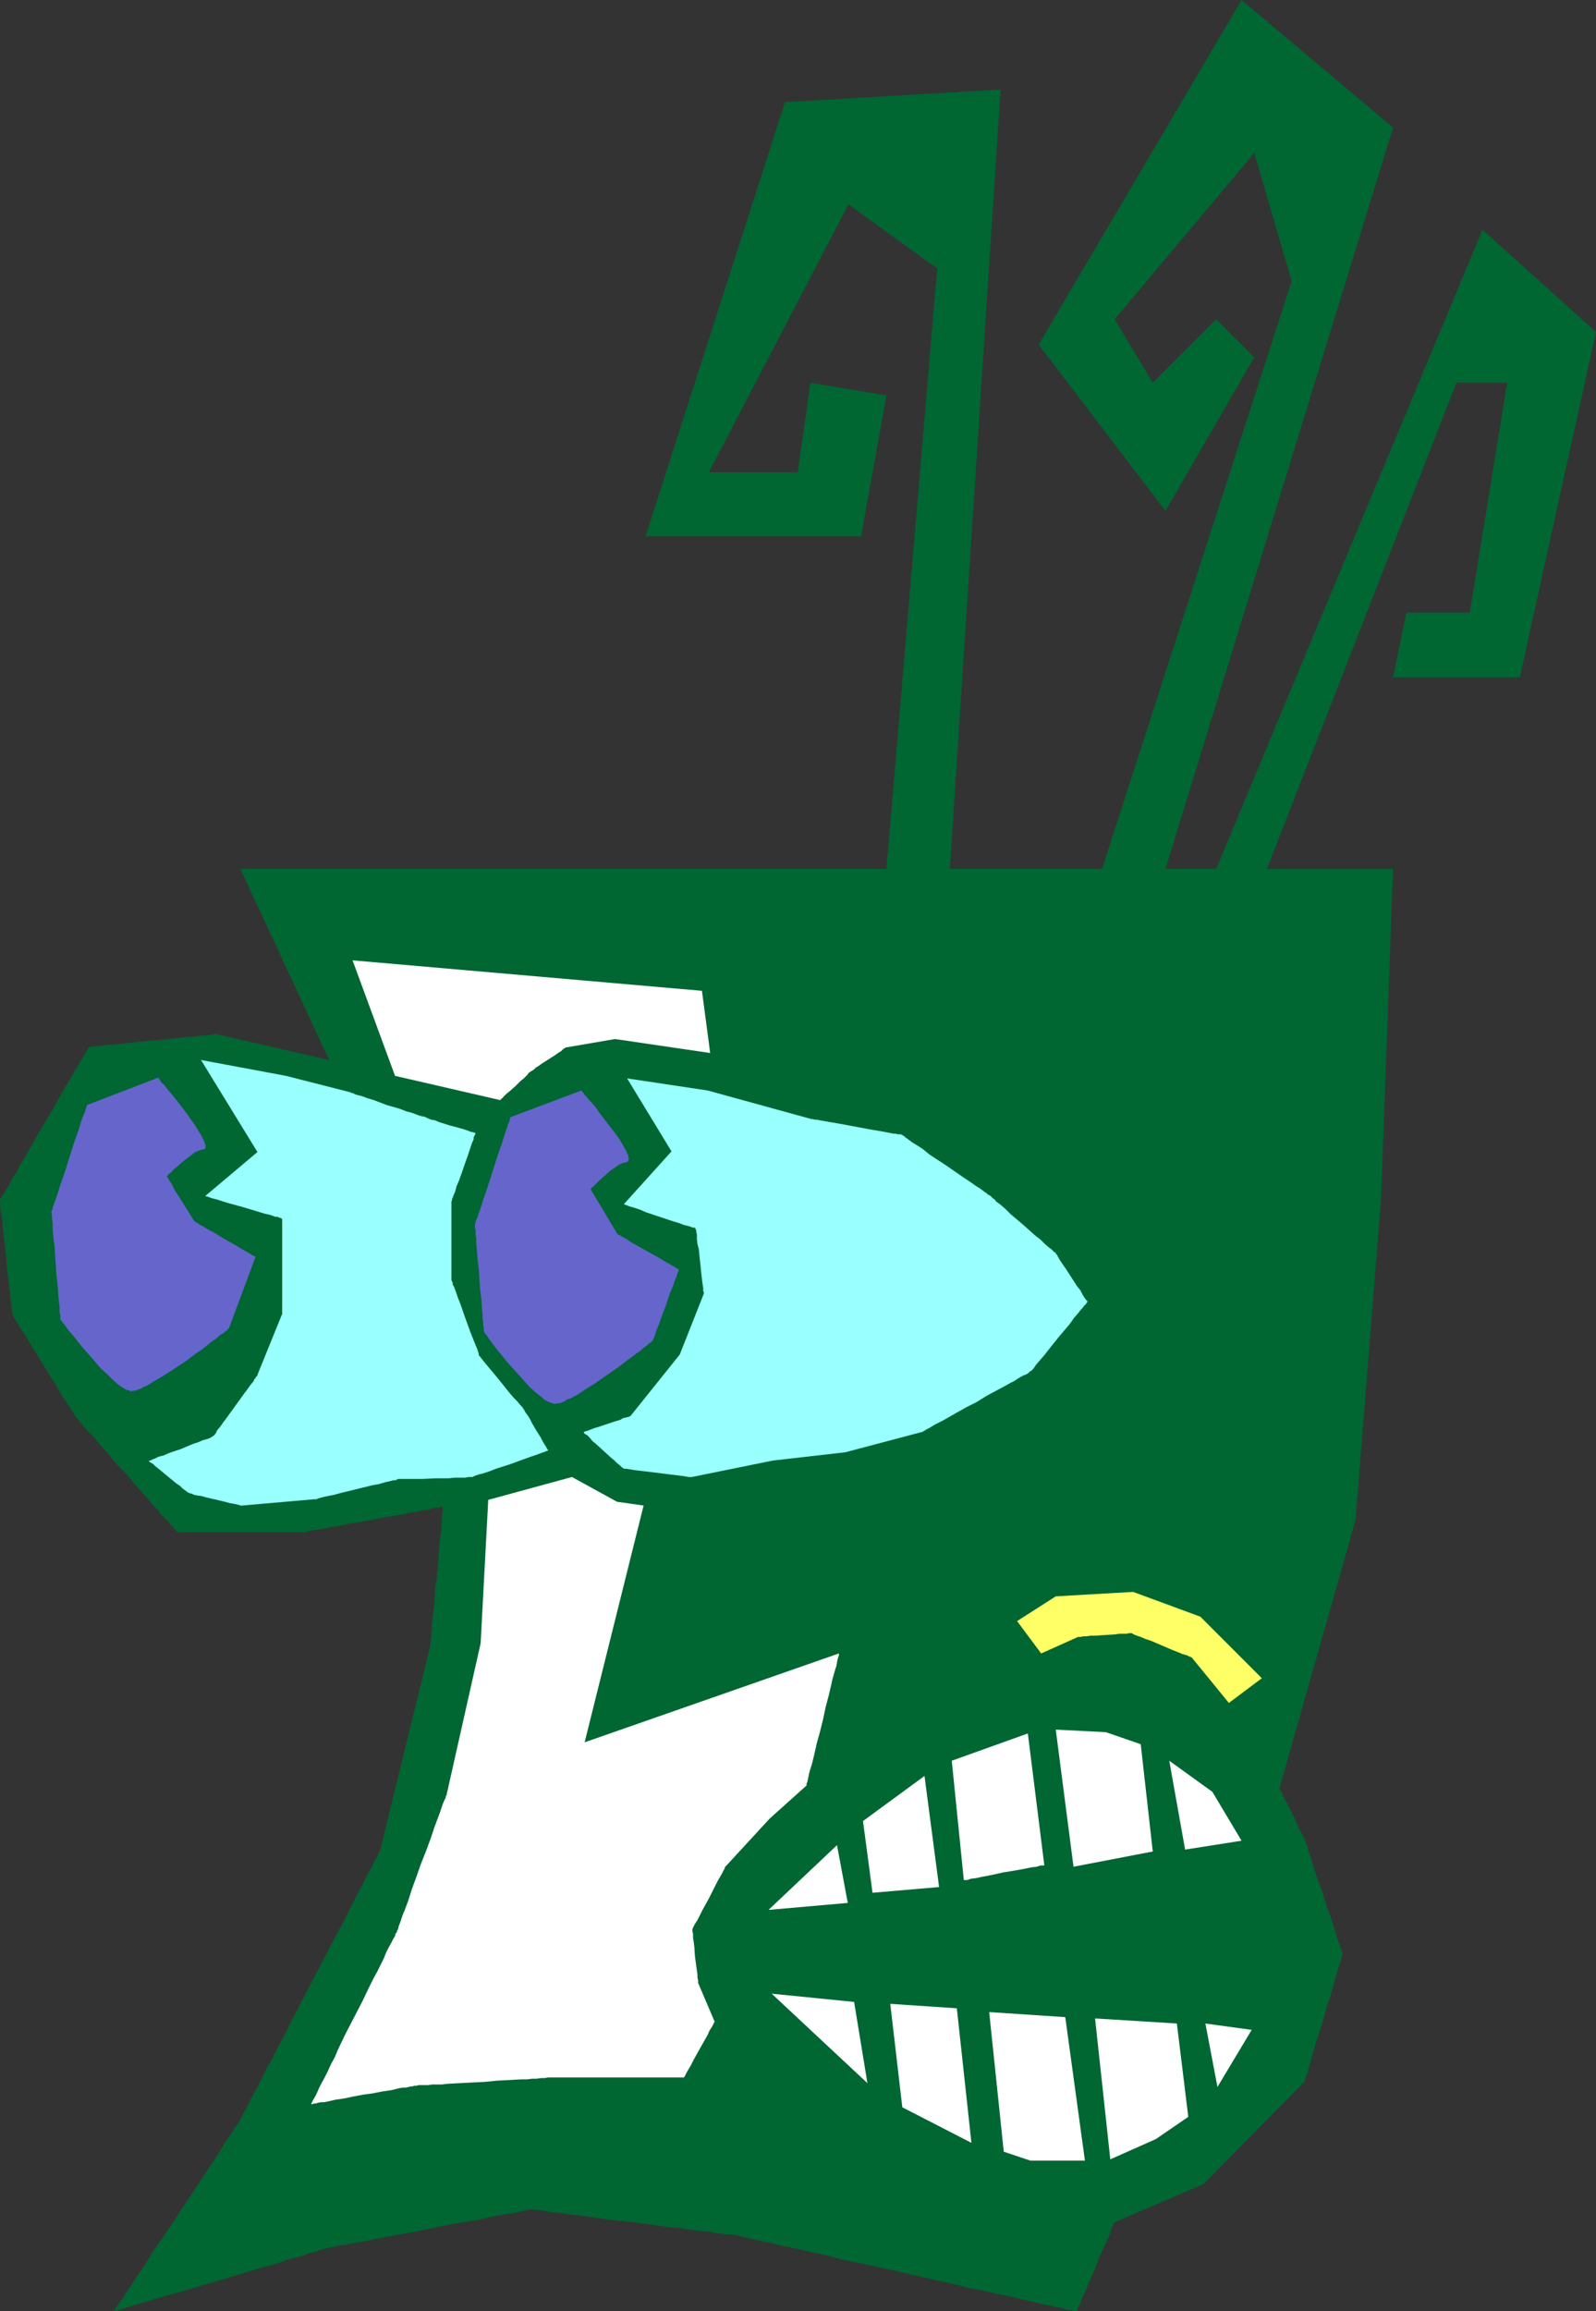 <?xml version="1.0" encoding="UTF-8" standalone="no"?>
<svg
   version="1.0"
   width="107.593mm"
   height="155.668mm"
   id="svg18"
   sodipodi:docname="Curly - Shocked.wmf"
   xmlns:inkscape="http://www.inkscape.org/namespaces/inkscape"
   xmlns:sodipodi="http://sodipodi.sourceforge.net/DTD/sodipodi-0.dtd"
   xmlns="http://www.w3.org/2000/svg"
   xmlns:svg="http://www.w3.org/2000/svg">
  <rect width="100%" height="100%" fill="#333333" stroke="none"/>
  <sodipodi:namedview
     id="namedview18"
     pagecolor="#ffffff"
     bordercolor="#000000"
     borderopacity="0.25"
     inkscape:showpageshadow="2"
     inkscape:pageopacity="0.0"
     inkscape:pagecheckerboard="0"
     inkscape:deskcolor="#d1d1d1"
     inkscape:document-units="mm" />
  <defs
     id="defs1">
    <pattern
       id="WMFhbasepattern"
       patternUnits="userSpaceOnUse"
       width="6"
       height="6"
       x="0"
       y="0" />
  </defs>
  <path
     style="fill:#006632;fill-opacity:1;fill-rule:evenodd;stroke:none"
     d="m 61.232,221.218 22.619,48.639 -28.92,-6.625 h -0.162 l -0.323,0.162 H 54.123 53.477 l -0.808,0.162 h -0.808 l -0.969,0.162 -1.131,0.162 -1.131,0.162 h -1.292 l -2.747,0.323 -2.908,0.323 -5.978,0.485 -2.908,0.323 -2.747,0.323 -1.292,0.162 h -1.131 l -1.131,0.162 -0.969,0.162 h -0.808 l -0.646,0.162 h -0.646 -0.485 l -0.162,0.162 h -0.162 v 0 l -0.162,0.323 -0.485,0.646 -0.323,0.646 -0.485,0.808 -0.646,1.131 -0.646,1.131 -0.808,1.293 -0.808,1.454 -0.969,1.616 -0.969,1.616 -0.969,1.616 -1.939,3.555 -2.1,3.555 -2.262,3.717 -1.939,3.555 -0.969,1.616 -0.969,1.616 -0.808,1.616 -0.969,1.454 -0.646,1.131 -0.646,1.293 -0.646,0.97 -0.485,0.97 -0.485,0.646 -0.323,0.485 L 0,305.407 v 0.162 0.162 0.162 0.323 0.646 l 0.162,0.646 v 0.808 l 0.162,0.808 0.162,0.97 0.162,1.131 v 1.131 l 0.323,2.585 0.323,2.585 0.323,2.747 0.162,2.747 0.323,2.585 0.323,2.424 0.162,1.131 v 1.131 l 0.162,0.97 0.162,0.808 v 0.808 l 0.162,0.646 v 0.485 l 0.162,0.485 v 0.162 0.162 0 l 0.162,0.323 0.162,0.323 0.323,0.485 0.323,0.485 0.485,0.808 0.485,0.808 0.485,0.808 0.646,0.97 0.646,0.97 1.292,2.262 1.454,2.262 3.07,5.009 1.454,2.262 1.292,2.262 0.646,0.97 0.646,0.97 0.485,0.808 0.646,0.808 0.323,0.646 0.485,0.646 0.162,0.485 0.323,0.323 0.162,0.323 v 0 0 l 0.323,0.323 0.323,0.323 0.485,0.646 0.485,0.646 0.646,0.808 0.808,0.808 0.969,0.97 0.969,1.131 0.969,1.131 2.1,2.424 2.262,2.747 2.585,2.585 2.262,2.747 2.423,2.747 2.1,2.424 1.131,1.131 0.808,1.131 0.969,0.97 0.808,0.808 0.646,0.808 0.646,0.646 0.323,0.485 0.485,0.485 0.162,0.162 0.162,0.162 h 2.908 0.969 24.234 0.969 3.07 v 0 h 0.323 l 0.485,-0.162 0.646,-0.162 0.808,-0.162 0.969,-0.162 1.131,-0.162 1.131,-0.162 1.292,-0.323 1.454,-0.162 2.908,-0.646 3.231,-0.485 3.393,-0.646 3.231,-0.646 3.231,-0.485 3.07,-0.646 1.292,-0.162 1.292,-0.323 1.292,-0.162 0.969,-0.162 0.969,-0.323 0.808,-0.162 h 0.646 l 0.485,-0.162 h 0.323 0.162 v 0 l -0.162,0.323 v 0.485 0.646 l -0.162,0.808 v 0.97 l -0.162,1.131 v 1.131 l -0.162,1.454 -0.162,1.293 -0.323,3.07 -0.162,3.232 -0.323,3.393 -0.485,3.232 -0.162,3.232 -0.323,3.07 -0.162,1.454 -0.162,1.293 v 1.131 l -0.162,1.131 v 0.97 l -0.162,0.808 v 0.646 0.485 l -0.162,0.162 v 0.162 l -12.763,52.032 h -0.162 v 0.162 l -0.162,0.323 -0.162,0.323 -0.162,0.485 -0.323,0.485 -0.323,0.485 -0.323,0.646 -0.323,0.808 -0.485,0.808 -0.485,0.808 -0.485,0.97 -0.969,2.101 -1.292,2.262 -1.292,2.585 -1.292,2.585 -1.454,2.909 -1.616,2.909 -1.616,3.07 -1.616,3.07 -6.624,12.766 -1.616,3.07 -1.454,3.07 -1.616,2.909 -1.454,2.909 -1.454,2.585 -1.292,2.585 -1.131,2.262 -1.131,2.101 -0.969,1.778 -0.323,0.808 -0.485,0.808 -0.323,0.646 -0.323,0.485 -0.162,0.485 -0.323,0.485 -0.162,0.323 v 0.162 l -0.162,0.162 v 0.162 0 h -0.162 v 0.162 l -0.162,0.323 -0.162,0.323 -0.323,0.323 -0.646,0.97 -0.646,1.131 -0.969,1.293 -0.969,1.454 -0.969,1.616 -1.131,1.778 -1.292,1.939 -1.292,1.939 -1.454,2.262 -2.908,4.363 -5.978,9.049 -3.07,4.363 -1.292,2.101 -1.292,2.101 -1.292,1.778 -1.131,1.778 -1.131,1.778 -0.969,1.454 -0.808,1.293 -0.808,0.97 -0.646,0.97 -0.162,0.323 -0.162,0.323 -0.162,0.162 -0.162,0.162 v 0.162 0 0 h 0.162 0.162 l 0.323,-0.162 h 0.162 l 0.485,-0.162 0.969,-0.323 1.292,-0.323 1.454,-0.485 1.616,-0.485 1.777,-0.485 2.1,-0.646 2.1,-0.646 2.262,-0.646 2.423,-0.646 4.847,-1.454 5.17,-1.454 5.17,-1.616 4.847,-1.454 2.423,-0.646 2.262,-0.646 2.1,-0.808 2.1,-0.485 1.777,-0.485 1.616,-0.646 1.454,-0.323 1.292,-0.485 0.969,-0.323 h 0.485 l 0.323,-0.162 h 0.323 l 0.162,-0.162 v 0 h 0.162 0.162 l 0.323,-0.162 h 0.808 l 0.969,-0.323 1.131,-0.162 1.292,-0.162 1.616,-0.323 1.777,-0.323 1.777,-0.323 2.1,-0.485 2.1,-0.323 2.262,-0.485 4.685,-0.808 9.532,-1.939 4.685,-0.808 2.262,-0.323 2.1,-0.485 2.1,-0.485 1.777,-0.323 1.777,-0.323 1.616,-0.162 1.292,-0.323 1.292,-0.323 0.969,-0.162 0.646,-0.162 h 0.323 0.162 v 0 h 0.162 v 0 h 0.485 l 0.646,0.162 h 0.969 l 1.292,0.162 1.292,0.323 1.616,0.162 1.616,0.162 1.939,0.323 2.1,0.162 2.1,0.323 2.262,0.323 4.685,0.646 4.847,0.485 4.685,0.646 4.685,0.646 2.262,0.162 2.1,0.323 2.1,0.323 1.777,0.162 1.777,0.162 1.616,0.323 1.292,0.162 1.292,0.162 h 0.969 l 0.646,0.162 h 0.485 v 0 h 0.162 0.162 l 0.323,0.162 h 0.323 l 0.646,0.162 0.646,0.162 0.646,0.162 0.969,0.162 0.808,0.323 1.131,0.162 1.131,0.323 1.131,0.162 1.292,0.323 1.454,0.323 2.908,0.646 3.07,0.646 3.554,0.808 3.554,0.808 3.716,0.97 3.877,0.808 4.039,0.808 16.318,3.717 3.877,0.808 3.877,0.97 3.877,0.808 3.554,0.808 3.393,0.646 3.231,0.808 2.908,0.646 1.292,0.323 1.292,0.323 1.292,0.162 1.131,0.323 0.969,0.162 0.969,0.162 0.808,0.323 0.808,0.162 h 0.485 l 0.646,0.162 0.323,0.162 h 0.323 0.323 v 0 0 l 0.162,-0.162 v -0.323 l 0.162,-0.485 0.323,-0.485 0.323,-0.485 0.162,-0.808 0.323,-0.646 0.808,-1.778 0.808,-1.939 1.777,-4.04 0.808,-2.262 0.969,-2.101 0.808,-1.778 0.808,-1.778 0.323,-0.808 0.162,-0.646 0.323,-0.646 0.162,-0.485 0.162,-0.485 0.162,-0.323 0.162,-0.162 v 0 l 22.619,-9.695 25.85,-26.178 v 0 -0.323 l 0.162,-0.485 0.162,-0.485 0.323,-0.646 0.162,-0.97 0.323,-0.97 0.323,-1.131 0.323,-1.131 0.323,-1.293 0.808,-2.747 0.969,-2.909 0.969,-3.07 0.808,-3.07 0.969,-2.909 0.808,-2.747 0.323,-1.293 0.323,-1.131 0.323,-1.131 0.323,-0.97 0.323,-0.808 0.162,-0.808 0.162,-0.646 0.162,-0.323 v -0.323 l 0.162,-0.162 h -0.162 v -0.323 l -0.162,-0.323 -0.162,-0.485 -0.162,-0.646 -0.323,-0.808 -0.323,-0.97 -0.323,-0.97 -0.323,-0.97 -0.323,-1.131 -0.808,-2.585 -0.969,-2.585 -0.808,-2.747 -0.969,-2.747 -0.969,-2.585 -0.808,-2.585 -0.323,-1.131 -0.323,-0.97 -0.323,-0.97 -0.323,-0.97 -0.162,-0.808 -0.323,-0.646 -0.162,-0.485 -0.162,-0.485 v -0.162 -0.162 0 l -0.162,-0.162 -0.162,-0.323 -0.323,-0.646 -0.485,-0.808 -0.485,-0.97 -0.485,-1.131 -1.131,-2.424 -1.131,-2.262 -0.646,-1.131 -0.485,-0.97 -0.323,-0.97 -0.485,-0.646 -0.162,-0.323 v -0.162 0 l 19.387,-68.353 6.462,-81.28 3.07,-84.351 h -32.151 l 48.307,-123.779 h 12.925 l -9.532,58.496 h -16.156 l -3.393,16.482 h 32.312 L 406.65,84.512 377.731,58.496 309.875,221.218 H 296.95 L 354.951,32.48 316.337,0 264.638,87.744 296.95,130.081 319.569,90.976 309.875,81.28 293.719,97.439 284.025,81.28 319.569,38.943 329.101,71.585 280.794,221.218 H 242.019 L 254.944,22.784 200.013,26.016 164.47,136.544 h 54.931 l 6.462,-35.873 -19.387,-3.232 -3.231,22.784 H 180.626 L 216.169,52.032 238.788,68.353 225.863,221.218 Z"
     id="path1" />
  <path
     style="fill:#99ffff;fill-opacity:1;fill-rule:evenodd;stroke:none"
     d="m 51.215,269.857 14.379,23.431 -13.248,11.15 v 0 l 0.162,0.162 h 0.323 l 0.323,0.162 0.485,0.162 0.485,0.162 1.292,0.323 1.454,0.485 1.616,0.485 3.554,0.97 3.716,1.131 1.616,0.485 1.454,0.323 1.292,0.485 h 0.485 l 0.485,0.162 0.323,0.162 h 0.162 l 0.162,0.162 h 0.162 v 11.796 12.443 l -6.301,15.513 v 0.162 l -0.162,0.162 -0.162,0.162 -0.162,0.323 -0.323,0.323 -0.162,0.485 -0.808,0.97 -0.808,1.131 -0.969,1.293 -4.201,5.817 -0.969,1.293 -0.808,1.131 -0.808,0.97 -0.162,0.485 -0.485,0.646 -0.162,0.162 h -0.162 v 0.162 0 h -0.162 l -0.162,0.162 -0.323,0.162 -0.323,0.162 -0.485,0.162 -1.131,0.323 -1.131,0.485 -1.454,0.485 -3.07,1.293 -2.908,0.97 -1.454,0.646 -1.292,0.323 -0.969,0.485 -0.485,0.162 -0.323,0.162 -0.323,0.162 h -0.162 -0.162 v 0 0.162 0 l 0.323,0.323 0.646,0.323 0.646,0.646 0.646,0.485 0.969,0.808 3.716,3.07 0.969,0.646 0.646,0.646 0.646,0.485 0.646,0.485 0.323,0.162 v 0 h 0.162 v 0 l 0.162,0.162 h 0.323 l 0.646,0.323 0.808,0.162 1.131,0.162 1.131,0.323 4.847,1.131 1.131,0.323 0.969,0.162 0.808,0.162 0.646,0.162 0.485,0.162 h 0.162 v 0 l 18.418,-1.616 h 0.162 0.162 0.323 l 0.323,-0.162 0.485,-0.162 0.646,-0.162 0.646,-0.162 0.808,-0.162 1.616,-0.323 1.777,-0.485 7.917,-1.939 1.777,-0.323 1.616,-0.485 0.808,-0.162 0.646,-0.162 0.646,-0.162 h 0.485 l 0.323,-0.162 0.323,-0.162 h 0.162 v 0 h 2.908 1.454 1.616 l 3.393,-0.162 h 3.393 l 1.454,-0.162 h 1.454 1.131 l 0.969,-0.162 h 0.485 0.162 0.162 v 0 h 0.162 l 0.323,-0.162 0.323,-0.162 0.485,-0.162 0.485,-0.162 1.292,-0.323 1.454,-0.485 1.616,-0.646 3.554,-1.131 3.554,-1.293 1.777,-0.646 1.454,-0.485 1.292,-0.485 0.485,-0.162 0.485,-0.162 0.323,-0.162 h 0.162 l 0.162,-0.162 h 0.162 l -0.162,-0.162 -0.162,-0.162 -0.323,-0.646 -0.323,-0.485 -0.485,-0.808 -0.485,-0.97 -1.131,-1.778 -1.131,-1.939 -0.485,-0.97 -0.485,-0.808 -0.485,-0.646 -0.323,-0.485 -0.162,-0.323 v -0.162 h -0.162 v -0.162 l -0.162,-0.162 -0.162,-0.323 -0.646,-0.646 -0.646,-0.808 -0.969,-0.97 -0.969,-1.131 -1.939,-2.424 -2.1,-2.585 -0.969,-1.131 -0.808,-0.97 -0.808,-0.97 -0.485,-0.646 -0.162,-0.162 -0.162,-0.323 h -0.162 v -0.162 0 l -0.162,-0.162 -0.162,-0.162 v -0.485 l -0.162,-0.323 -0.162,-0.646 -0.485,-1.131 -0.646,-1.616 -0.646,-1.616 -1.292,-3.555 -1.292,-3.717 -0.646,-1.616 -0.485,-1.454 -0.485,-1.293 -0.323,-0.485 v -0.485 l -0.162,-0.323 -0.162,-0.323 v -0.162 0 -19.714 -0.162 0 l 0.162,-0.323 v -0.323 l 0.162,-0.323 0.162,-0.485 0.485,-1.131 0.323,-1.293 0.646,-1.454 1.131,-3.232 1.131,-3.232 0.485,-1.454 0.485,-1.454 0.485,-1.131 v -0.485 l 0.162,-0.323 0.162,-0.323 0.162,-0.323 v -0.162 0 0 h -0.162 l -0.323,-0.162 -0.808,-0.162 -0.808,-0.323 -0.969,-0.323 -1.131,-0.323 -2.423,-0.646 -2.585,-0.808 -1.131,-0.485 -0.969,-0.162 -0.808,-0.323 -0.646,-0.323 -0.485,-0.162 v 0 h -0.162 v 0 h -0.162 l -0.323,-0.162 h -0.323 l -0.323,-0.162 -0.485,-0.162 -1.292,-0.485 -1.292,-0.323 -1.616,-0.646 -3.393,-0.97 -3.393,-1.293 -1.616,-0.485 -1.292,-0.485 -1.292,-0.323 -0.485,-0.162 -0.323,-0.162 -0.323,-0.162 h -0.323 l -0.162,-0.162 v 0 l -16.479,-4.201 z"
     id="path2" />
  <path
     style="fill:#ffffff;fill-opacity:1;fill-rule:evenodd;stroke:none"
     d="m 89.828,244.487 10.825,29.41 26.658,6.14 h 0.162 l 0.323,-0.323 0.323,-0.323 0.485,-0.485 0.485,-0.485 0.808,-0.646 1.454,-1.293 1.292,-1.293 0.808,-0.646 0.485,-0.485 0.485,-0.485 0.323,-0.485 0.323,-0.162 0.162,-0.162 v 0 l 0.323,-0.162 0.485,-0.323 0.485,-0.485 0.808,-0.485 0.646,-0.485 1.777,-1.131 1.777,-1.131 0.646,-0.485 0.808,-0.485 0.485,-0.485 0.485,-0.323 0.323,-0.162 h 0.162 l 12.279,-2.101 24.234,3.555 -2.1,-15.836 z"
     id="path3" />
  <path
     style="fill:#99ffff;fill-opacity:1;fill-rule:evenodd;stroke:none"
     d="m 159.784,274.543 11.309,18.583 -12.117,13.412 v 0 l 0.162,0.162 h 0.162 l 0.485,0.162 0.323,0.162 0.485,0.162 1.131,0.323 1.454,0.485 1.454,0.646 3.393,1.131 3.393,1.131 1.616,0.485 1.292,0.485 1.292,0.323 0.485,0.162 0.323,0.162 h 0.485 l 0.162,0.162 h 0.162 v 0 0.323 l 0.162,0.162 v 0.323 l 0.162,0.808 v 1.131 l 0.162,1.293 0.323,1.293 0.646,6.14 0.162,1.454 0.162,1.293 0.162,0.97 v 0.808 l 0.162,0.323 v 0.162 0.162 l -6.139,15.513 -12.44,15.513 v 0 l -0.162,0.162 -0.323,0.162 -0.646,0.162 -0.808,0.162 -0.808,0.485 -1.131,0.323 -4.362,1.454 -1.131,0.323 -0.808,0.323 -0.808,0.323 -0.646,0.162 -0.323,0.162 h -0.162 v 0 0 l 0.162,0.162 0.162,0.323 0.646,0.323 0.646,0.646 0.646,0.808 0.969,0.808 1.777,1.616 1.939,1.778 0.969,0.808 0.646,0.646 0.808,0.646 0.485,0.485 0.323,0.162 0.162,0.162 v 0 0 h 0.162 0.162 0.323 l 0.969,0.162 0.969,0.162 1.292,0.162 1.454,0.162 6.462,0.808 1.454,0.162 1.292,0.162 1.131,0.162 0.808,0.162 h 0.485 0.162 0.162 l 20.68,-4.201 18.418,-2.101 19.549,-5.171 h 0.162 l 0.162,-0.162 0.323,-0.162 0.485,-0.323 0.646,-0.323 0.808,-0.485 0.808,-0.485 0.969,-0.485 0.969,-0.485 1.131,-0.646 2.262,-1.293 2.585,-1.454 2.585,-1.293 2.585,-1.616 2.423,-1.293 2.423,-1.293 1.131,-0.646 0.969,-0.485 0.969,-0.646 0.808,-0.485 0.646,-0.323 0.808,-0.323 0.485,-0.323 0.323,-0.323 0.162,-0.162 h 0.162 v 0 l 0.162,-0.162 0.162,-0.162 0.323,-0.323 0.323,-0.485 0.323,-0.485 0.969,-1.131 1.131,-1.293 1.131,-1.454 2.585,-3.232 2.747,-3.232 1.131,-1.616 1.131,-1.293 0.485,-0.646 0.485,-0.485 0.323,-0.485 0.323,-0.323 0.323,-0.323 0.162,-0.323 0.162,-0.162 v 0 0 -0.162 l -0.162,-0.162 -0.162,-0.162 -0.485,-0.646 -0.485,-0.808 -0.485,-0.97 -0.808,-0.97 -1.454,-2.262 -1.454,-2.262 -0.808,-1.131 -0.646,-0.97 -0.485,-0.808 -0.323,-0.646 -0.323,-0.323 v -0.162 0 l -0.162,-0.162 h -0.162 l -0.162,-0.162 -0.323,-0.323 -0.323,-0.323 -0.485,-0.323 -1.131,-0.97 -1.131,-1.131 -1.454,-1.131 -3.07,-2.747 -3.07,-2.585 -1.292,-1.293 -1.292,-1.131 -1.131,-0.808 -0.323,-0.485 -0.485,-0.323 -0.323,-0.323 -0.162,-0.162 -0.162,-0.162 v 0 0 l -0.323,-0.162 -0.323,-0.162 -0.323,-0.323 -0.485,-0.323 -0.646,-0.485 -0.646,-0.485 -0.808,-0.485 -1.616,-1.131 -1.939,-1.293 -2.1,-1.454 -2.1,-1.454 -4.201,-2.747 -1.777,-1.454 -1.777,-1.131 -0.808,-0.485 -0.646,-0.485 -0.646,-0.485 -0.485,-0.323 -0.323,-0.323 -0.323,-0.162 -0.162,-0.162 h -0.162 v 0 l -0.162,-0.162 h -0.485 -0.323 l -0.646,-0.162 h -0.485 l -0.808,-0.162 -0.808,-0.162 -1.777,-0.323 -1.939,-0.323 -4.362,-0.808 -4.362,-0.808 -1.939,-0.323 -1.777,-0.323 -0.969,-0.162 -0.646,-0.162 h -0.646 l -0.485,-0.162 h -0.485 l -0.323,-0.162 h -0.162 v 0 l -25.85,-7.11 z"
     id="path4" />
  <path
     style="fill:#ffffff;fill-opacity:1;fill-rule:evenodd;stroke:none"
     d="m 124.402,381.84 -1.939,36.52 -8.724,38.782 -0.162,0.162 v 0.323 l -0.162,0.323 -0.323,0.646 -0.323,0.808 -0.323,0.97 -0.323,0.97 -0.485,1.293 -0.485,1.293 -0.485,1.293 -0.969,2.909 -1.131,3.07 -1.292,3.232 -1.131,3.232 -1.131,3.07 -0.969,3.07 -0.485,1.293 -0.485,1.293 -0.485,1.131 -0.323,0.97 -0.323,0.97 -0.323,0.808 -0.162,0.646 -0.162,0.485 -0.162,0.162 v 0.162 0.162 l -0.323,0.323 -0.162,0.646 -0.485,0.808 -0.485,0.97 -0.646,1.131 -0.646,1.293 -0.646,1.616 -0.808,1.616 -0.808,1.616 -0.969,1.778 -0.969,1.939 -1.939,4.04 -2.1,4.04 -2.1,4.04 -1.939,4.04 -0.808,1.939 -0.969,1.778 -0.808,1.778 -0.808,1.616 -0.808,1.454 -0.646,1.293 -0.485,1.131 -0.485,0.97 -0.485,0.808 -0.323,0.646 -0.162,0.323 v 0.162 0 h 0.323 l 0.323,-0.162 h 0.485 l 0.485,-0.162 0.808,-0.162 h 0.808 l 0.808,-0.162 2.1,-0.485 2.262,-0.323 2.262,-0.485 2.585,-0.485 2.423,-0.323 2.423,-0.485 2.262,-0.323 1.939,-0.485 0.969,-0.162 h 0.808 l 0.646,-0.162 0.646,-0.162 h 0.485 l 0.323,-0.162 h 0.162 0.162 0.323 l 0.485,-0.162 h 0.646 0.808 0.969 l 1.131,-0.162 h 1.131 1.292 l 1.292,-0.162 3.07,-0.162 3.07,-0.162 3.393,-0.162 3.231,-0.323 3.231,-0.162 2.908,-0.162 h 1.454 l 1.292,-0.162 h 1.131 l 1.131,-0.162 h 0.969 l 0.808,-0.162 h 0.646 0.485 0.162 0.162 0.323 0.485 12.763 3.07 3.07 12.763 0.485 0.323 v -0.162 0 l 0.162,-0.162 0.162,-0.323 0.323,-0.646 0.485,-0.808 0.646,-1.131 0.646,-1.293 1.454,-2.585 1.454,-2.585 0.646,-1.131 0.485,-1.131 0.646,-0.97 0.323,-0.646 0.162,-0.323 v -0.162 h 0.162 v -0.162 l -4.201,-9.857 v -0.162 -0.485 l -0.162,-0.646 v -0.808 l -0.162,-1.131 -0.162,-1.131 -0.323,-2.424 -0.162,-2.424 -0.162,-1.293 -0.162,-0.97 v -0.97 l -0.162,-0.646 v -0.323 -0.162 -0.162 0 l 0.162,-0.323 0.162,-0.323 0.162,-0.323 0.162,-0.323 0.646,-0.97 0.646,-1.293 0.646,-1.293 1.616,-2.909 1.454,-2.909 0.646,-1.293 0.646,-1.131 0.646,-1.131 0.162,-0.323 0.162,-0.323 0.162,-0.323 0.162,-0.162 v -0.162 -0.162 l 11.471,-12.443 9.371,-8.403 v -0.162 -0.323 l 0.162,-0.323 0.162,-0.646 0.162,-0.808 0.162,-0.808 0.323,-1.131 0.323,-0.97 0.323,-1.293 0.323,-1.293 0.646,-2.909 0.808,-2.909 0.808,-3.232 0.646,-3.07 0.808,-3.07 0.646,-2.747 0.323,-1.454 0.323,-1.131 0.323,-1.131 0.323,-0.97 0.162,-0.97 0.162,-0.808 0.162,-0.485 0.162,-0.485 v -0.323 -0.162 l -64.786,22.623 15.025,-60.273 -6.786,-0.97 -11.471,-6.302 z"
     id="path5" />
  <path
     style="fill:#ffff66;fill-opacity:1;fill-rule:evenodd;stroke:none"
     d="m 259.145,412.704 9.855,-6.302 19.711,-1.131 17.126,6.302 15.671,15.674 -8.401,6.302 -9.371,-11.473 v 0 l -0.162,-0.162 -0.485,-0.162 -0.646,-0.323 -1.131,-0.323 -1.131,-0.485 -1.292,-0.485 -5.655,-2.424 -1.454,-0.485 -1.131,-0.485 -0.969,-0.323 -0.808,-0.323 -0.485,-0.323 h -0.162 v 0 0 h -0.162 -0.323 l -0.808,0.162 h -0.808 -0.969 l -1.131,0.162 -2.585,0.162 -2.423,0.162 h -1.131 l -1.131,0.162 h -0.808 l -0.646,0.162 h -0.646 l -9.371,4.201 z"
     id="path6" />
  <path
     style="fill:#ffffff;fill-opacity:1;fill-rule:evenodd;stroke:none"
     d="m 195.813,486.228 17.449,-16.482 2.747,14.705 z"
     id="path7" />
  <path
     style="fill:#ffffff;fill-opacity:1;fill-rule:evenodd;stroke:none"
     d="m 222.309,481.865 -2.423,-18.26 15.671,-11.473 3.716,28.278 z"
     id="path8" />
  <path
     style="fill:#ffffff;fill-opacity:1;fill-rule:evenodd;stroke:none"
     d="m 245.573,478.633 -3.07,-30.379 19.387,-6.948 4.201,33.611 h -0.162 -0.162 -0.323 -0.323 l -0.485,0.162 -0.485,0.162 -1.454,0.162 -1.454,0.323 -1.777,0.323 -3.877,0.646 -3.716,0.808 -1.777,0.323 -1.454,0.323 -1.292,0.162 -0.485,0.162 -0.485,0.162 h -0.323 -0.323 z"
     id="path9" />
  <path
     style="fill:#ffffff;fill-opacity:1;fill-rule:evenodd;stroke:none"
     d="m 273.524,475.239 -4.524,-34.904 12.763,0.646 8.886,3.07 3.07,27.309 z"
     id="path10" />
  <path
     style="fill:#ffffff;fill-opacity:1;fill-rule:evenodd;stroke:none"
     d="m 301.958,470.877 -4.039,-22.623 10.986,7.918 7.432,12.443 z"
     id="path11" />
  <path
     style="fill:#ffffff;fill-opacity:1;fill-rule:evenodd;stroke:none"
     d="m 310.198,531.312 -3.07,-16.159 11.794,1.616 z"
     id="path12" />
  <path
     style="fill:#ffffff;fill-opacity:1;fill-rule:evenodd;stroke:none"
     d="m 282.894,549.733 -3.877,-35.873 20.841,1.293 2.908,23.754 -8.24,5.656 z"
     id="path13" />
  <path
     style="fill:#ffffff;fill-opacity:1;fill-rule:evenodd;stroke:none"
     d="m 276.432,550.056 -5.008,-36.52 -19.387,-1.293 3.716,35.55 6.786,2.262 z"
     id="path14" />
  <path
     style="fill:#ffffff;fill-opacity:1;fill-rule:evenodd;stroke:none"
     d="m 247.512,545.532 -3.716,-34.257 -16.964,-1.131 3.07,26.339 z"
     id="path15" />
  <path
     style="fill:#ffffff;fill-opacity:1;fill-rule:evenodd;stroke:none"
     d="m 221.016,530.342 -24.396,-22.784 21.003,2.101 z"
     id="path16" />
  <path
     style="fill:#6565cc;fill-opacity:1;fill-rule:evenodd;stroke:none"
     d="m 51.538,292.642 h 0.323 l 0.323,-0.162 0.162,-0.162 v -0.323 -0.485 l -0.162,-0.485 -0.162,-0.485 -0.323,-0.646 -0.323,-0.646 -0.485,-0.808 -0.969,-1.616 -1.131,-1.616 -1.131,-1.616 -2.585,-3.393 -1.292,-1.616 -1.131,-1.293 -0.485,-0.646 -0.485,-0.646 -0.485,-0.323 -0.323,-0.485 -0.162,-0.323 -0.323,-0.323 v -0.162 h -0.162 l -18.095,6.948 v 0 0.162 l -0.162,0.485 -0.162,0.485 -0.162,0.646 -0.323,0.646 -0.323,0.808 -0.323,0.97 -0.323,0.97 -0.323,1.131 -0.808,2.262 -0.808,2.424 -0.808,2.585 -0.808,2.585 -0.808,2.424 -0.808,2.262 -0.323,1.131 -0.323,0.97 -0.323,0.97 -0.323,0.808 -0.162,0.646 -0.323,0.646 v 0.485 l -0.162,0.323 -0.162,0.323 v 0 0.323 l 0.162,0.485 v 0.485 0.646 l 0.162,0.646 v 0.808 0.97 l 0.162,2.101 0.323,2.262 0.162,2.585 0.323,5.009 0.323,2.424 0.162,2.424 0.162,1.939 0.162,0.97 v 0.808 0.808 l 0.162,0.485 v 0.646 0.323 0.162 0.162 h 0.162 v 0.162 l 0.162,0.162 0.323,0.485 0.323,0.323 0.323,0.485 0.485,0.646 0.485,0.646 1.131,1.293 1.131,1.454 1.454,1.778 1.454,1.616 2.908,3.393 1.616,1.454 1.454,1.454 1.292,1.131 0.646,0.485 0.808,0.485 0.485,0.323 0.485,0.162 0.646,0.162 0.323,0.162 0.485,-0.162 h 0.646 l 0.646,-0.323 0.646,-0.162 0.808,-0.485 0.808,-0.323 1.777,-1.131 1.939,-1.131 2.1,-1.293 4.362,-2.909 2.1,-1.616 1.939,-1.293 1.777,-1.454 0.808,-0.646 0.808,-0.485 0.646,-0.646 0.646,-0.485 0.646,-0.323 0.485,-0.485 0.323,-0.162 0.162,-0.323 0.323,-0.162 v 0 l 6.786,-18.26 v 0 l -0.162,-0.162 h -0.323 l -0.162,-0.162 -0.323,-0.162 -0.485,-0.323 -1.131,-0.646 -1.131,-0.646 -1.292,-0.808 -2.908,-1.616 -2.908,-1.778 -1.292,-0.646 -1.292,-0.808 -0.969,-0.485 -0.323,-0.323 -0.323,-0.162 -0.323,-0.162 -0.162,-0.162 -0.162,-0.162 v 0 h -0.162 v -0.162 l -0.162,-0.323 -0.323,-0.485 -0.485,-0.808 -0.485,-0.808 -0.646,-0.97 -1.292,-2.101 -1.292,-1.939 -0.485,-0.97 -0.485,-0.97 -0.485,-0.646 -0.323,-0.646 -0.323,-0.323 v 0 -0.162 h 0.162 l 0.162,-0.323 0.323,-0.323 0.485,-0.323 0.485,-0.646 0.646,-0.485 1.454,-1.293 1.454,-1.131 1.454,-1.131 0.646,-0.485 0.808,-0.323 0.485,-0.162 z"
     id="path17" />
  <path
     style="fill:#6565cc;fill-opacity:1;fill-rule:evenodd;stroke:none"
     d="m 159.461,295.873 h 0.323 l 0.162,-0.162 0.162,-0.323 0.162,-0.323 -0.162,-0.323 v -0.485 l -0.323,-0.646 -0.162,-0.485 -0.485,-0.808 -0.323,-0.646 -0.969,-1.616 -1.131,-1.616 -1.292,-1.616 -2.585,-3.393 -1.131,-1.616 -1.131,-1.293 -0.646,-0.646 -0.323,-0.485 -0.485,-0.485 -0.323,-0.485 -0.323,-0.323 -0.162,-0.323 h -0.162 v -0.162 l -18.095,6.787 v 0.162 l -0.162,0.162 v 0.323 l -0.162,0.646 -0.323,0.485 -0.162,0.808 -0.323,0.808 -0.323,0.97 -0.323,0.97 -0.323,1.131 -0.808,2.262 -0.808,2.424 -0.808,2.585 -0.808,2.585 -0.808,2.424 -0.808,2.262 -0.323,1.131 -0.323,0.97 -0.323,0.97 -0.323,0.808 -0.162,0.646 -0.323,0.646 -0.162,0.485 v 0.323 l -0.162,0.323 v 0 0.323 0.485 l 0.162,0.485 v 0.485 0.808 l 0.162,0.808 v 0.97 l 0.162,2.101 0.162,2.262 0.323,2.424 0.162,2.585 0.162,2.585 0.323,2.424 0.162,2.424 0.162,1.939 v 0.97 l 0.162,0.808 v 0.646 l 0.162,0.808 v 0.323 0.485 0.162 0 l 0.162,0.162 v 0.162 l 0.162,0.162 0.323,0.323 0.323,0.485 0.323,0.485 0.485,0.646 0.323,0.485 1.131,1.454 1.292,1.616 1.292,1.616 1.454,1.616 3.07,3.393 1.454,1.616 1.454,1.293 1.454,1.131 0.646,0.646 0.646,0.323 0.646,0.323 0.485,0.162 0.485,0.162 0.485,0.162 0.485,-0.162 h 0.646 l 0.485,-0.162 0.808,-0.323 0.646,-0.485 0.969,-0.323 1.777,-0.97 1.939,-1.293 2.1,-1.293 4.201,-2.909 2.1,-1.454 2.1,-1.616 1.777,-1.293 0.808,-0.646 0.808,-0.485 0.646,-0.646 0.646,-0.485 0.485,-0.323 0.485,-0.485 0.485,-0.323 0.162,-0.162 0.323,-0.162 v 0 0 -0.162 l 0.162,-0.323 0.162,-0.323 0.162,-0.323 0.162,-0.485 0.323,-1.131 0.646,-1.454 0.485,-1.454 1.292,-3.393 1.131,-3.393 0.646,-1.454 0.485,-1.454 0.485,-1.131 0.162,-0.646 0.162,-0.323 0.162,-0.323 v -0.323 l 0.162,-0.162 v 0 h -0.162 v -0.162 h -0.323 l -0.162,-0.162 -0.485,-0.323 -0.323,-0.162 -1.131,-0.646 -1.131,-0.646 -1.292,-0.808 -5.816,-3.232 -1.454,-0.808 -1.131,-0.808 -0.969,-0.485 -0.485,-0.323 -0.323,-0.162 -0.323,-0.162 -0.162,-0.162 h -0.162 v -0.162 l -6.786,-11.311 h 0.162 l 0.162,-0.323 0.323,-0.162 0.485,-0.485 0.485,-0.485 0.646,-0.646 1.454,-1.293 1.454,-1.293 1.454,-0.97 0.646,-0.485 0.646,-0.323 0.646,-0.162 z"
     id="path18" />
</svg>
